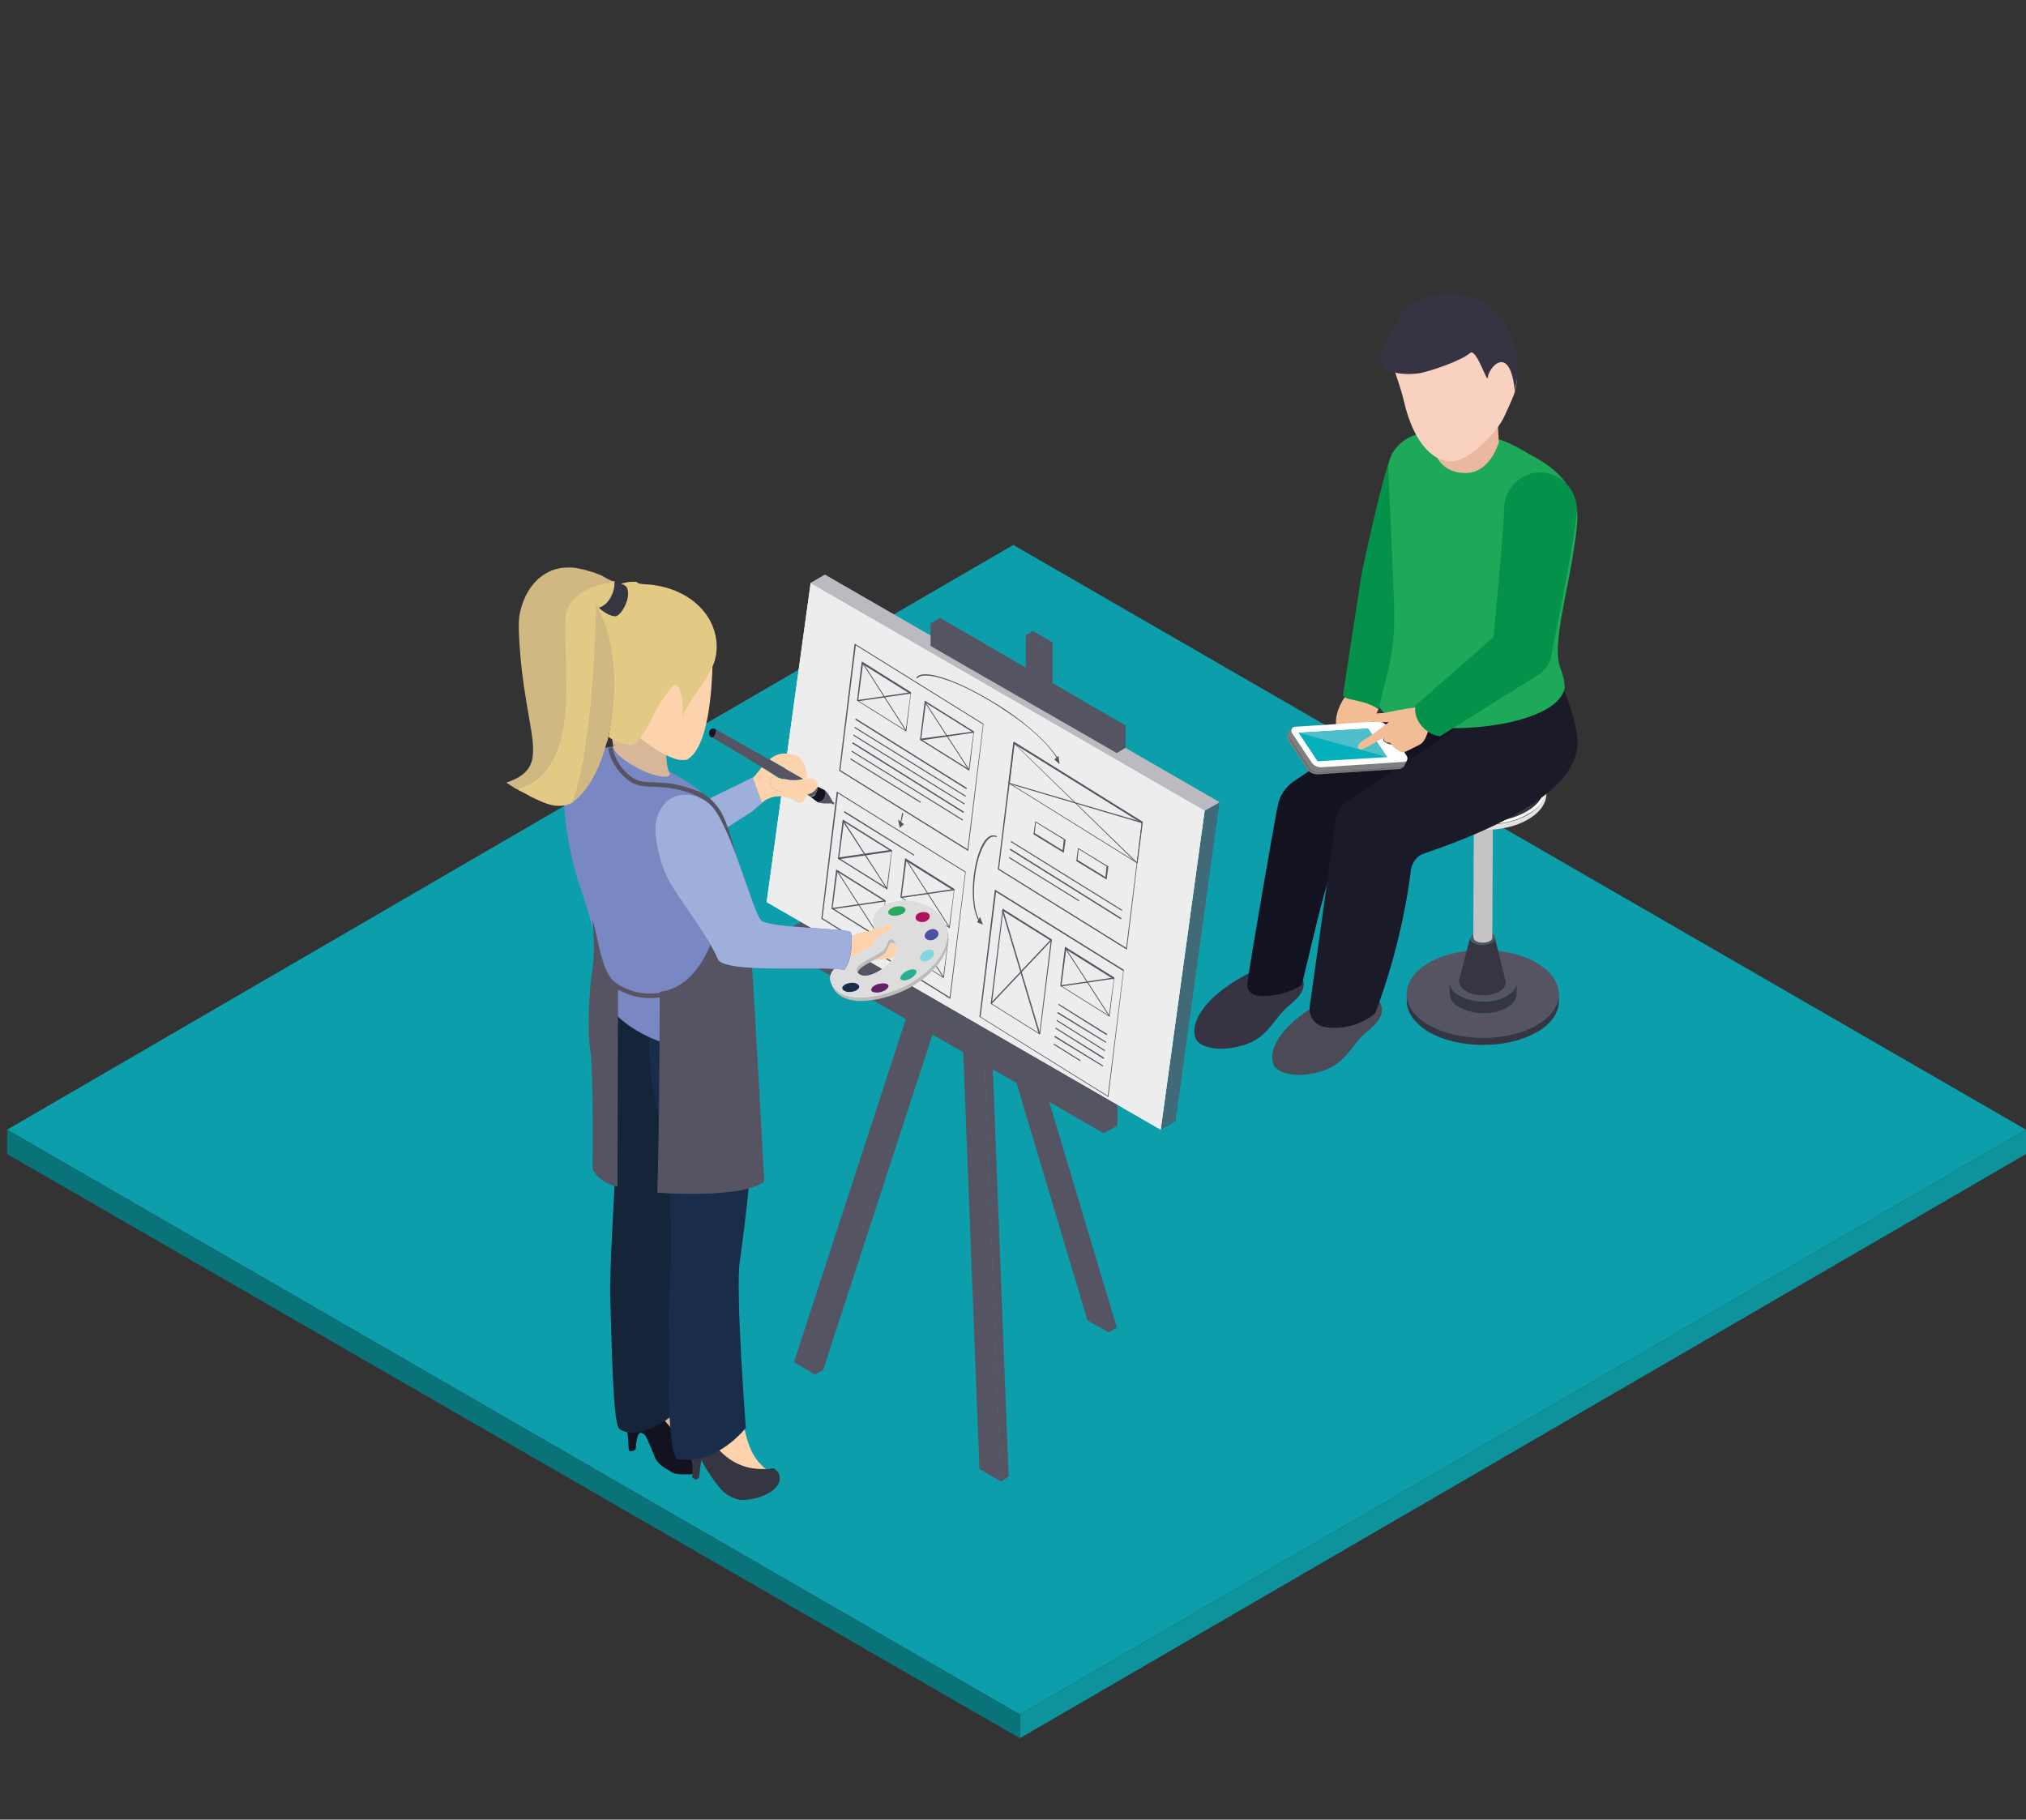 <?xml version="1.0" encoding="utf-8"?>
<!-- Generator: Adobe Illustrator 23.0.3, SVG Export Plug-In . SVG Version: 6.00 Build 0)  -->
<svg version="1.1" id="Layer_1" xmlns="http://www.w3.org/2000/svg" xmlns:xlink="http://www.w3.org/1999/xlink" x="0px" y="0px"
	 viewBox="0 0 340.9 306.2" style="enable-background:new 0 0 340.9 306.2;" xml:space="preserve">
<rect x="0" y="0" width="340.9" height="306.2" fill="#333333" stroke="none"/>
<style type="text/css">
	.st0{enable-background:new    ;}
	.st1{fill:#0C9EAA;}
	.st2{fill:#0E939D;}
	.st3{fill:#0A737A;}
	.st4{opacity:0.7;fill:#565462;enable-background:new    ;}
	.st5{fill:#565462;}
	.st6{opacity:0.3;fill:#565462;enable-background:new    ;}
	.st7{opacity:0.5;fill:#565462;enable-background:new    ;}
	.st8{opacity:0.8;fill:#565462;enable-background:new    ;}
	.st9{fill:#FFFFFF;}
	.st10{fill:#EDEDED;}
	.st11{opacity:0.4;fill:#565462;enable-background:new    ;}
	.st12{fill:#9FAFDB;}
	.st13{fill:#D8B69A;}
	.st14{fill:#FCD3AD;}
	.st15{fill:#131221;}
	.st16{fill:#363542;}
	.st17{fill:#142439;}
	.st18{fill:#192C4A;}
	.st19{fill:#BCBCBB;}
	.st20{fill:#DDDDDD;}
	.st21{fill:#612366;}
	.st22{fill:#25B092;}
	.st23{opacity:0.5;fill:#03B0BC;enable-background:new    ;}
	.st24{fill:#4C529F;}
	.st25{fill:#AE115D;}
	.st26{fill:#26AA5D;}
	.st27{fill:#7988C3;}
	.st28{fill:#606CB1;}
	.st29{fill:none;stroke:#565462;stroke-width:0.75;stroke-miterlimit:10;}
	.st30{fill:#E2CA84;}
	.st31{fill:#CFB882;}
	.st32{fill:#245A6E;}
	.st33{fill:#C5C3C4;}
	.st34{fill:#D5D3D3;}
	.st35{fill:#B2B2B2;}
	.st36{fill:#ACACAC;}
	.st37{fill:#E2E1E1;}
	.st38{fill:#F2BD95;}
	.st39{fill:#363442;}
	.st40{fill:#4B4B57;}
	.st41{fill:#121221;}
	.st42{fill:#1B1A29;}
	.st43{fill:#04924B;}
	.st44{fill:#1DA959;}
	.st45{fill:#EAB89E;}
	.st46{fill:#F9D1C1;}
	.st47{fill:#7E7F7F;}
	.st48{fill:#60605F;}
	.st49{fill:#7F8080;}
	.st50{fill:#03B0BC;}
	.st51{fill:#4EBECB;}
	.st52{fill:#666666;}
</style>
<g>
	<g>
		<g>
			<g class="st0">
				<g>
					<polygon class="st1" points="340.9,190.1 171.6,288.5 1.2,190.1 170.5,91.7 					"/>
				</g>
				<g>
					<polygon class="st2" points="340.9,190.1 340.9,194.2 171.6,292.5 171.6,288.5 					"/>
				</g>
				<g>
					<polygon class="st3" points="171.6,288.5 171.6,292.5 1.2,194.2 1.2,190.1 					"/>
				</g>
			</g>
		</g>
	</g>
	<g>
		<g>
			<polygon class="st4" points="195.3,190.1 197.8,188.7 205.2,135 202.7,136.4 			"/>
			<g>
				<polygon class="st5" points="173.8,106.2 177.1,108.1 175.9,108.8 172.6,106.9 				"/>
				<polygon class="st6" points="173.8,106.2 177.1,108.1 175.9,108.8 172.6,106.9 				"/>
				<polygon class="st5" points="172.6,106.9 175.9,108.8 175.9,116.5 172.6,114.6 				"/>
				<polygon class="st5" points="175.9,108.8 177.1,108.1 177.1,115.8 175.9,116.5 				"/>
				<polygon class="st7" points="175.9,108.8 177.1,108.1 177.1,115.8 175.9,116.5 				"/>
				<polygon class="st5" points="164.8,247.2 168.4,249.3 165.6,177 162,175 				"/>
				<polygon class="st5" points="169.7,248.5 168.4,249.3 165.6,177 166.9,176.2 				"/>
				<polygon class="st7" points="169.7,248.5 168.4,249.3 165.6,177 166.9,176.2 				"/>
				<polygon class="st5" points="183,222.2 186.6,224.2 166.7,157.7 163.1,155.6 				"/>
				<polygon class="st8" points="183,222.2 186.6,224.2 166.7,157.7 163.1,155.6 				"/>
				<polygon class="st5" points="187.9,223.4 186.6,224.2 166.7,157.7 168,156.9 				"/>
				<polygon class="st7" points="187.9,223.4 186.6,224.2 166.7,157.7 168,156.9 				"/>
				<polygon class="st5" points="133.6,229.2 137.1,231.3 156.6,171.8 153,169.7 				"/>
				<polygon class="st5" points="138.5,230.5 137.1,231.3 156.6,171.8 157.9,171 				"/>
				<polygon class="st7" points="138.5,230.5 137.1,231.3 156.6,171.8 157.9,171 				"/>
				<polygon class="st5" points="185.7,190.7 132.7,160.1 132.7,156.3 185.7,186.9 				"/>
				<polygon class="st7" points="185.7,190.7 132.7,160.1 132.7,156.3 185.7,186.9 				"/>
				<polygon class="st5" points="132.7,156.3 185.7,186.9 188,185.6 135,155 				"/>
				<polygon class="st6" points="132.7,156.3 185.7,186.9 188,185.6 135,155 				"/>
				<polygon class="st5" points="188,185.6 188,189.4 185.7,190.7 185.7,186.9 				"/>
				<polygon class="st8" points="188,185.6 188,189.4 185.7,190.7 185.7,186.9 				"/>
				<polygon class="st9" points="129,151.8 195.3,190.1 202.7,136.4 136.4,98.1 				"/>
				<polygon class="st10" points="129,151.8 195.3,190.1 202.7,136.4 136.4,98.1 				"/>
				<g>
					<g>
						<g>
							<path class="st5" d="M152.5,123.1l-8.3-5.2l0.8-6.6l8.3,5.2L152.5,123.1z M144.4,117.9l8,5l0.8-6.1l-8-5L144.4,117.9z"/>
							<polygon class="st5" points="152.4,123 145.1,111.6 145.2,111.5 152.5,122.9 							"/>
							<polygon class="st5" points="144.4,118 144.3,117.8 153.2,116.5 153.3,116.7 							"/>
						</g>
						<g>
							<path class="st5" d="M163.1,129.7l-8.3-5.2l0.8-6.6l8.3,5.2L163.1,129.7z M155,124.4l8,5l0.8-6.1l-8-5L155,124.4z"/>
							<polygon class="st5" points="163,129.6 155.6,118.2 155.7,118.1 163.1,129.5 							"/>
							<polygon class="st5" points="154.9,124.6 154.9,124.3 163.8,123.1 163.8,123.3 							"/>
						</g>
						<polygon class="st5" points="162.6,132.8 143.9,121.1 144,120.9 162.7,132.6 						"/>
						<polygon class="st5" points="162.5,134.1 143.8,122.5 143.8,122.3 162.5,133.9 						"/>
						<polygon class="st5" points="162.3,135.4 143.6,123.8 143.6,123.6 162.3,135.2 						"/>
						<polygon class="st5" points="162.1,136.8 143.4,125.1 143.5,124.9 162.2,136.6 						"/>
						<polygon class="st5" points="162,138.1 143.3,126.5 143.3,126.3 162,137.9 						"/>
						<polygon class="st5" points="154.9,135.1 143.1,127.8 143.1,127.6 154.9,134.9 						"/>
						<polygon class="st5" points="153.8,144 142,136.7 142.1,136.5 153.8,143.8 						"/>
						<path class="st5" d="M162.9,143.2l-21.7-13.5l2.6-21.4l21.7,13.5L162.9,143.2z M141.4,129.6l21.4,13.3l2.6-21L144,108.6
							L141.4,129.6z"/>
						<g>
							<path class="st5" d="M191.4,145.3l-21.7-13.5l0.9-7l21.7,13.5L191.4,145.3z M169.9,131.8l21.4,13.3l0.8-6.6l-21.4-13.3
								L169.9,131.8z"/>
							<polygon class="st5" points="191.3,145.3 170.6,125.1 170.6,125 191.3,145.1 							"/>
							<polygon class="st5" points="169.8,131.9 169.7,131.7 192.1,138.3 192.1,138.5 							"/>
						</g>
						<polygon class="st5" points="188.8,153.3 170.1,141.7 170.1,141.5 188.8,153.1 						"/>
						<polygon class="st5" points="188.6,154.7 169.9,143 170,142.8 188.7,154.5 						"/>
						<polygon class="st5" points="181.6,151.7 169.8,144.4 169.8,144.2 181.6,151.5 						"/>
						<path class="st5" d="M189.6,159.8l-21.7-13.5l2.6-21.4l21.7,13.5L189.6,159.8z M168.1,146.2l21.4,13.3l2.6-21l-21.4-13.3
							L168.1,146.2z"/>
						<g>
							<path class="st5" d="M149.3,149.7l-8.3-5.2l0.8-6.6l8.3,5.2L149.3,149.7z M141.2,144.4l8,5l0.8-6.1l-8-5L141.2,144.4z"/>
							<polygon class="st5" points="149.2,149.6 141.8,138.2 141.9,138 149.3,149.5 							"/>
							<polygon class="st5" points="141.1,144.6 141,144.3 150,143 150,143.3 							"/>
						</g>
						<g>
							<path class="st5" d="M159.8,156.2l-8.3-5.2l0.8-6.6l8.3,5.2L159.8,156.2z M151.7,151l8,5l0.8-6.1l-8-5L151.7,151z"/>
							<polygon class="st5" points="159.7,156.1 152.4,144.7 152.5,144.6 159.8,156 							"/>
							<polygon class="st5" points="151.7,151.1 151.6,150.9 160.5,149.6 160.6,149.8 							"/>
						</g>
						<g>
							<path class="st5" d="M148.2,158.1l-8.3-5.2l0.8-6.6l8.3,5.2L148.2,158.1z M140.1,152.8l8,5l0.8-6.1l-8-5L140.1,152.8z"/>
							<polygon class="st5" points="148.1,158 140.8,146.6 140.9,146.5 148.2,157.9 							"/>
							<polygon class="st5" points="140.1,153 140,152.8 148.9,151.5 149,151.7 							"/>
						</g>
						<g>
							<path class="st5" d="M158.8,164.6l-8.3-5.2l0.8-6.6l8.3,5.2L158.8,164.6z M150.7,159.4l8,5l0.8-6.1l-8-5L150.7,159.4z"/>
							<polygon class="st5" points="158.7,164.5 151.3,153.1 151.4,153 158.8,164.4 							"/>
							<polygon class="st5" points="150.6,159.5 150.6,159.3 159.5,158 159.5,158.2 							"/>
						</g>
						<path class="st5" d="M159.9,168.1l-21.7-13.5l2.6-21.4l21.7,13.5L159.9,168.1z M138.4,154.5l21.4,13.3l2.6-21L141,133.5
							L138.4,154.5z"/>
						<g>
							<path class="st5" d="M175,174.1l-8.3-5.2l2-16l8.3,5.2L175,174.1z M166.9,168.9l8,5l1.9-15.6l-8-5L166.9,168.9z"/>
							<polygon class="st5" points="174.8,174 168.6,153.2 168.8,153.1 175,173.9 							"/>
							<polygon class="st5" points="166.8,169 166.7,168.8 176.8,158.1 176.9,158.3 							"/>
						</g>
						<g>
							<path class="st5" d="M186.7,171.1l-8.3-5.2l0.8-6.6l8.3,5.2L186.7,171.1z M178.6,165.9l8,5l0.8-6.1l-8-5L178.6,165.9z"/>
							<polygon class="st5" points="186.6,171 179.2,159.6 179.3,159.5 186.7,170.9 							"/>
							<polygon class="st5" points="178.5,166 178.5,165.8 187.4,164.5 187.4,164.7 							"/>
						</g>
						<polygon class="st5" points="186.2,174.2 178.1,169.1 178.1,168.9 186.3,174 						"/>
						<polygon class="st5" points="186.1,175.5 177.9,170.5 178,170.3 186.1,175.3 						"/>
						<polygon class="st5" points="185.9,176.9 177.8,171.8 177.8,171.6 185.9,176.7 						"/>
						<polygon class="st5" points="185.7,178.2 177.6,173.1 177.6,172.9 185.8,178 						"/>
						<polygon class="st5" points="185.6,179.5 177.4,174.5 177.5,174.3 185.6,179.3 						"/>
						<polygon class="st5" points="181.8,178.6 177.3,175.8 177.3,175.6 181.8,178.4 						"/>
						<path class="st5" d="M186.5,184.6l-21.7-13.5l2.6-21.4l21.7,13.5L186.5,184.6z M165,171.1l21.4,13.3l2.6-21l-21.4-13.3
							L165,171.1z"/>
						<path class="st5" d="M179,143.5l-5.1-3.1l0.3-2.2l5.1,3.1L179,143.5z M174.1,140.2l4.7,2.9l0.2-1.8l-4.7-2.9L174.1,140.2z"/>
						<path class="st5" d="M186.2,148l-5.1-3.1l0.3-2.2l5.1,3.1L186.2,148z M181.3,144.7l4.7,2.9l0.2-1.8l-4.7-2.9L181.3,144.7z"/>
					</g>
					<g>
						<path class="st5" d="M164.7,155c-1.5-2.4-1.2-8,0-11.5c0.8-2.3,1.9-3.3,3-2.8v0.2c-1-0.5-2,0.6-2.8,2.8c-1.2,3.4-1.5,9,0,11.3
							H164.7z"/>
						<g>
							<polygon class="st5" points="164.9,154.3 165.4,155.6 164.4,155.2 							"/>
						</g>
					</g>
					<g>
						<polygon class="st5" points="151.6,138.5 151.5,138.4 151.8,136.8 152,136.9 						"/>
						<g>
							<polygon class="st5" points="152.1,138.7 151.4,139.3 151.1,137.9 							"/>
						</g>
					</g>
					<g>
						<path class="st5" d="M154.3,114.2l-0.1-0.2c0.7-0.9,2.7-0.5,4.3,0c3,0.9,7,3,10.8,5.5c4.1,2.8,7.2,5.7,8.7,8.1l-0.1,0.1
							c-1.4-2.4-4.5-5.3-8.6-8c-3.7-2.5-7.7-4.6-10.7-5.5C156.3,113.5,154.8,113.5,154.3,114.2z"/>
						<g>
							<polygon class="st5" points="178.1,127.2 178.3,128.6 177.4,127.8 							"/>
						</g>
					</g>
				</g>
				<polygon class="st9" points="136.4,98.1 138.8,96.7 205.2,135 202.7,136.4 				"/>
				<polygon class="st11" points="136.4,98.1 138.8,96.7 205.2,135 202.7,136.4 				"/>
				<polygon class="st5" points="187.9,126.7 156.6,108.7 156.6,104.9 187.9,122.9 				"/>
				<polygon class="st7" points="187.9,126.7 156.6,108.7 156.6,104.9 187.9,122.9 				"/>
				<polygon class="st5" points="156.6,104.9 187.9,122.9 189.4,122.1 158.2,104 				"/>
				<polygon class="st6" points="156.6,104.9 187.9,122.9 189.4,122.1 158.2,104 				"/>
				<polygon class="st5" points="189.4,122.1 189.4,125.8 187.9,126.7 187.9,122.9 				"/>
				<polygon class="st8" points="189.4,122.1 189.4,125.8 187.9,126.7 187.9,122.9 				"/>
			</g>
		</g>
		<g>
			<path class="st12" d="M126.9,130.7c-0.1,0.1-0.1,0.2-0.2,0.3l1.5,4.1c0,0,0.2-0.2,0.5-0.4l-2.2,1.9l-7.2,4.6
				c-0.7-1.2-0.8-3.9-2.8-5.4L126.9,130.7"/>
			<path class="st13" d="M113.5,210.9c-0.3,6-0.8,12-0.9,18.1l0,0l0,0c0.7,6.3,1.5,9.9,3,12.1c0,0.6,0,1.2,0.1,1.8l0,0l0,0
				c-0.1,0-0.1,0-0.2,0.1l0,0c-1.6-1.4-5.1-5-6.2-7.9c-0.9-2.3-1.6-3.9-3.1-4.1l3-0.8v-11.8l0,0l0,0l-4.1-2.7
				C108.1,214.2,110.9,212.5,113.5,210.9"/>
			<path class="st14" d="M117.4,207.6c-2.6,1.4,2.1,3.9-1.6,6.2c0.4,5.8,1.9,12.5,3.4,20.9c0,0.2,0,0.3,0,0.5c0,0.9-0.4,1.7-0.6,2.2
				c0.5,1.3,1.1,3,2.1,4.6c0.2,0.4-0.4,1.9-0.1,2.3c1.6,2.3,4.8,3,8.2,3c0.2,0,0.4,0,0.5,0l0,0c-0.1,0-0.1,0-0.2-0.1H129l0,0h-0.1
				l0,0c0,0-0.1,0-0.1-0.1l0,0c-0.1,0-0.1-0.1-0.2-0.1l0,0l-0.1-0.1l0,0l-0.1-0.1c-0.1-0.1-0.1-0.1-0.2-0.2c-1.9-1.8-2.9-4.4-3.7-11
				l0,0l0,0c0.1-8.1-2.4-14.9-2.4-22.7c0-1.3,0.5-3.9,0.4-5.2"/>
			<path class="st15" d="M106.3,231c1.5,0.2,2.2,1.8,3.1,4.1c1.1,2.9,4.6,6.5,6.2,7.9c0.1,0.1,0.1,0.1,0.2,0.2l0,0
				c0.1,0.7,0.3,1.3,0.5,2.1c0.7,2.5,0.7,2.1,0.8,2.6c-0.3,0.1-0.6,0.1-0.9,0.2c-0.2,0-0.4,0-0.5,0s-0.2,0-0.3,0c-0.1,0-0.2,0-0.2,0
				H115c-0.1,0-0.1,0-0.2,0h-0.1c-0.3,0-0.5,0-0.7-0.1c-0.1,0-0.1,0-0.2,0l0,0c-0.2,0-0.3,0-0.4-0.1c-0.1,0-0.2-0.1-0.3-0.1
				c0,0-0.1,0-0.1-0.1c-1.1-0.6-2.5-1.4-2.9-2.7c0-0.1-0.1-0.3-0.2-0.5c-0.3-0.7-0.8-2-1.2-2.7c-0.1-0.3-0.3-0.4-0.4-0.5
				c-0.2-0.1-0.4-0.2-0.5-0.2s-0.1,0-0.2,0.1c-0.3,0.2-0.4,0.9-0.5,1.3c-0.2,1.1,0,1.1-0.2,1.4c0,0,0,0-0.1,0.1s-0.4,0.2-0.7,0.2
				c-0.1,0-0.2,0-0.3-0.2c-0.3-4.7,0-1.3-1.1-5.3l0,0c-0.1-0.2-0.1-0.5-0.2-0.7s-0.1-0.5-0.2-0.7c0-0.1,0-0.2-0.1-0.3
				c0-0.2-0.1-0.3-0.1-0.5c0-0.1,0-0.1,0-0.2v-0.1c0-0.1,0-0.2,0-0.3c0-0.2,0-0.4,0-0.5c0-0.2,0-0.4,0-0.5l0,0c0-0.2,0-0.3,0-0.5
				c0-0.1,0-0.1,0-0.2c0-0.1,0-0.1,0-0.2c0-0.1,0-0.1,0-0.2c0-0.1,0-0.2,0.1-0.2c0.2-0.8,0.7-1.6,1.4-2.3l0,0l0,0l0,0L106.3,231"/>
			<path class="st16" d="M116.6,235.8L116.6,235.8L116.6,235.8c0.5,1.6,1.3,3.5,2.4,5.4c0.3,0.4,0.5,0.9,0.8,1.3
				c1.8,2.6,4.5,4.7,8.4,4.7c0.2,0,0.4,0,0.6,0l0,0c0.1,0,0.3,0,0.4,0l0,0l0,0h0.1c0.1,0,0.3,0,0.4-0.1l0,0l0,0h0.1l0,0h0.1h0.1h0.1
				h0.1l0,0h0.1c0.1,0.1,0.2,0.2,0.3,0.3l0.1,0.1l0.1,0.1c0,0,0,0.1,0.1,0.1c0,0.1,0.1,0.1,0.1,0.2c0,0.1,0,0.1,0.1,0.2l0,0l0,0l0,0
				c0.8,2.7-3.4,4.2-5.8,4.3h-0.1l0,0c-0.2,0-0.5,0-0.6,0l0,0c-1.3-0.2-2.5-0.9-3.3-1.8c-0.9-1-3.2-4.3-3.2-4.9c0,0,0,0,0-0.1l0,0
				l0,0c-0.4,1-0.3,3-0.6,3.2l-0.4,0.2l-0.6-0.3c0-0.2,0-0.4,0-0.6c0-0.1,0-0.1,0-0.2c0-0.1,0-0.2,0-0.2v-0.1c0-0.1,0-0.2,0-0.2
				c0-0.1,0-0.1,0-0.2v-0.1V247v-0.1v-0.1v-0.1c0-0.1,0-0.1,0-0.2c0-0.1,0-0.1,0-0.2v-0.1v-0.1V246v-0.1l0,0l0,0l0,0
				c0-0.4-0.1-0.1-0.8-2.6c-0.2-0.7-0.4-1.4-0.5-2.1l0,0c0-0.1,0-0.2,0-0.2l0,0c-0.1-0.6-0.2-1.2-0.1-1.8l0,0
				C114.9,238.2,115.4,236.9,116.6,235.8"/>
			<g>
				<path class="st17" d="M103.6,163.6c0,0-3,7.2-2.9,12c0.2,4.8,3,12.5,2.9,19.3c-0.2,6.8-1.1,18.4-0.9,24.1
					c0.2,5.7,0.4,19.9,1.4,21.3c1.1,1.4,6.6,1.6,12.6-5.7v-67.3L103.6,163.6z"/>
				<path class="st18" d="M110.7,165.6c-1.8,5.5-2.1,13.2,0,21.6c2.1,8.4,2.5,21.6,2.1,26.8s-0.9,30.2,1.1,31.5
					c0,0,5.7,1.6,11.6-5.2c0,0-1.8-23.3-1-28.2c0.7-4.8,2.9-22.2,2.5-31.1c-0.4-8.9-0.7-17.4-0.7-17.4L110.7,165.6z"/>
				<path class="st14" d="M142.1,161.2c2.1,0.6,8.3,0.5,9.5-0.7c1.3-1.2,0.8-2.9,0-3.2c-0.7-0.3-4.6,0.2-4.8,0.3
					c-0.3,0.1-4.8,1.5-4.8,1.5L142.1,161.2z"/>
				<g>
					<path class="st19" d="M158.6,154.9c-2.2-2.9-7.3-3.7-10.2-1.6c-2.8,2.1-0.1,4.1-1.1,5.9c-1,1.9-8.8,3.5-7.2,6.9
						c2,4.1,9.9,2,13.5-0.2C159.8,162.1,160.6,157.6,158.6,154.9z M144.5,164.3c-1.3-1.6,4.1-2.9,4.7-4.3c0.5-1.2,0.5-1.5,1.3-1.3
						c0,0,1.2,1.2,0.1,3C149.6,163.4,145.9,165.9,144.5,164.3z"/>
					<path class="st9" d="M158.4,154.3c-2.2-2.9-7.3-3.7-10.2-1.6c-2.8,2.1-0.1,4.1-1.1,5.9c-1,1.9-8.8,3.5-7.2,6.9
						c2,4.1,9.9,2,13.5-0.2C159.6,161.5,160.4,157,158.4,154.3z M144.3,163.7c-1.3-1.6,4.1-2.9,4.7-4.3c0.5-1.2,0.5-1.5,1.3-1.3
						c0,0,1.2,1.2,0.1,3C149.4,162.8,145.7,165.3,144.3,163.7z"/>
					<path class="st20" d="M158.4,154.3c-2.2-2.9-7.3-3.7-10.2-1.6c-2.8,2.1-0.1,4.1-1.1,5.9c-1,1.9-8.8,3.5-7.2,6.9
						c2,4.1,9.9,2,13.5-0.2C159.6,161.5,160.4,157,158.4,154.3z M144.3,163.7c-1.3-1.6,4.1-2.9,4.7-4.3c0.5-1.2,0.5-1.5,1.3-1.3
						c0,0,1.2,1.2,0.1,3C149.4,162.8,145.7,165.3,144.3,163.7z"/>
					<path class="st18" d="M144.4,166.4c0.4-0.4,0.1-0.8-0.6-1c-0.7-0.1-1.5,0.1-1.9,0.5s-0.1,0.8,0.6,1
						C143.3,167,144.1,166.8,144.4,166.4z"/>
					<path class="st21" d="M149.5,166c0.1-0.4-0.5-0.6-1.3-0.5s-1.5,0.5-1.6,1c-0.1,0.4,0.5,0.6,1.3,0.5S149.4,166.4,149.5,166z"/>
					<path class="st22" d="M154,163.2c-0.4-0.2-1.3,0-1.9,0.5c-0.6,0.5-0.8,1-0.4,1.2c0.4,0.2,1.3,0,1.9-0.5S154.4,163.4,154,163.2z
						"/>
					<path class="st9" d="M156.5,159.8c-0.6,0-1.3,0.4-1.6,1c-0.3,0.5,0,1,0.6,1s1.3-0.4,1.6-1C157.3,160.3,157.1,159.8,156.5,159.8
						z"/>
					<path class="st23" d="M156.5,159.8c-0.6,0-1.3,0.4-1.6,1c-0.3,0.5,0,1,0.6,1s1.3-0.4,1.6-1
						C157.3,160.3,157.1,159.8,156.5,159.8z"/>
					<path class="st24" d="M156.6,156.4c-0.6,0.2-1.1,0.7-1,1.2s0.7,0.7,1.3,0.6c0.6-0.2,1.1-0.7,1-1.2S157.2,156.2,156.6,156.4z"/>
					<path class="st25" d="M154.5,153.7c-0.5,0.3-0.6,0.9-0.2,1.2c0.4,0.3,1.2,0.4,1.7,0c0.5-0.3,0.6-0.9,0.2-1.2
						C155.8,153.4,155.1,153.4,154.5,153.7z"/>
					<path class="st26" d="M149.5,153.3c-0.2,0.4,0.2,0.8,1,0.8s1.6-0.3,1.8-0.8c0.2-0.4-0.2-0.8-1-0.8S149.7,152.9,149.5,153.3z"/>
				</g>
				<path class="st14" d="M142.1,158c1.4-0.2,1.8-1.1,3.5-1.2c1.6-0.2,3.9-1.2,4.1-1.3c0.2-0.1,0.6,0.1,0.4,0.6
					c-0.2,0.4-3,1.7-2.9,2.1c0.1,0.3-0.5,1.3-2,1.7c-1.4,0.4-3.3-0.1-3.3-0.1L142.1,158z"/>
				<path class="st27" d="M103.7,125.6c-5.2,0.4-7.9,2.7-8.6,6.8c-0.7,4.1,1,12.5,2.4,16.5s4.3,13.6,4,17.5c-0.4,4,7.8,9.6,14,9.7
					c6.1,0.2,8.6-1,9.5-3s0.1-11.3-0.8-15.8s-1.3-15.3-2.6-18.7c-1.1-3-2.2-5.2-9.4-9C109.8,128.5,103.7,125.6,103.7,125.6z"/>
				<path class="st5" d="M115.8,132.9c9.5,4.5,7.3,32.7-4.8,34c0,0,0,21.7-0.4,33.8c0,0,14.4,1.1,18-1.9c0,0-1.6-29.6-2.1-36.9
					c-0.5-7.8-2.7-21.2-5.3-25.5C118.5,132.4,115.8,132.9,115.8,132.9z"/>
				<g>
					<path class="st28" d="M110.5,137.7c1.5-5.1,6.6-4.7,9.1-2.2c3.4,3.4,7.1,18.1,8.5,19.4c1.4,1.3,14.8,1.3,15.1,2
						c0.3,2.3,0,4.8-1.1,6.3c-4-0.7-20.2,0.7-21.3-1.8c-1.7-4-6.4-9.8-8.3-13.3C110.6,144.5,109.9,139.7,110.5,137.7z"/>
					<path class="st12" d="M110.5,137.7c1.5-5.1,6.6-4.7,9.1-2.2c3.4,3.4,7.1,18.1,8.5,19.4c1.4,1.3,14.8,1.3,15.1,2
						c0.3,2.3-0.1,4.8-1.1,6.3c-3.9-0.7-20.2,0.7-21.3-1.8c-1.7-4-6.4-9.8-8.3-13.3C110.6,144.5,109.9,139.7,110.5,137.7z"/>
				</g>
				<path class="st5" d="M99.7,154.8c1,2.9,1.5,9.6,4.3,10.8l-0.1,34.1c0,0-3-0.5-4.2-3c0,0,0.2-16.9-0.4-20.1
					c-0.5-3.2-0.2-10.2,0.4-13.5C100.2,159.6,99.7,154.8,99.7,154.8z"/>
				<path class="st29" d="M118.3,134c-2.8-1.4-5.2-1.8-6.9-1.9c-2.1-0.2-3.4,0.1-5-0.8c-1.6-1-2.6-2.6-2.8-3c-0.6-1-0.8-1.9-0.9-2.5
					"/>
				<path class="st29" d="M103.8,166c0.7,0.4,1.7,0.9,3.1,1.3c1.8,0.4,3.4,0.3,4.3,0.1"/>
			</g>
			<path class="st13" d="M104.1,125.2c1.2,0,3.3,0.7,5.3,1.9c1.7,1,2.9,2.1,3.2,2.8c0,0.1,0,0.1,0.1,0.2v0.1c0,0.2-0.1,0.3-0.2,0.4
				c-0.2,0.1-0.4,0.1-0.7,0.1c-1.2,0-3.3-0.7-5.3-1.9c-1.1-0.6-1.9-1.3-2.5-1.8c-0.5-0.5-0.8-1-0.8-1.3c0-0.1,0.1-0.3,0.2-0.3
				C103.6,125.3,103.8,125.2,104.1,125.2"/>
			<g>
				<path class="st13" d="M112.7,130.1v0.1l0,0l0,0C112.7,130.2,112.7,130.1,112.7,130.1 M106.7,122.4c-0.4,0.6-0.8,1-1.3,1
					c-0.1,0-0.1,0-0.2,0c-0.9,0-1.8-0.4-2.6-0.8c0,0.1,0.1,0.3,0.1,0.4c0.1,0.2,0.1,0.5,0.2,0.7c0.1,0.7,0.2,1.3,0.3,2l0,0
					c0-0.1,0.1-0.3,0.2-0.3c0.2-0.1,0.4-0.1,0.7-0.1c1.2,0,3.3,0.7,5.3,1.9c1.7,1,2.9,2.1,3.2,2.8c-0.1-0.2-0.1-0.4-0.2-0.6
					c-0.2-0.7-0.2-1.4-0.3-2c0-0.6,0-1.1,0-1.6c-1.6-0.4-3.8-1.7-5.2-3C106.9,122.6,106.8,122.5,106.7,122.4"/>
				<path class="st14" d="M119.9,111.5c-0.1,4.7-0.7,14-4.1,16.2c-0.2,0.2-0.6,0.2-0.9,0.2s-0.6,0-0.9-0.1c-1.8-0.4-4.3-2-6-3.4
					c-0.1-0.1-0.2-0.2-0.3-0.3c1.9-2.6,3.8-8.9,5.7-9.1h0.1c0.9,0,1.7,1.3,1.5,4.9C116.4,116.3,117.7,114.3,119.9,111.5"/>
				<path class="st30" d="M106.9,97.9c-0.2,0-0.3,0-0.5,0c0,0-0.1,0-0.1,0c-0.6,0-1.2,0.2-1.8,0.3c0.7,0.5,0.9,1.4,0.8,2.3
					c-0.1,0.8-0.6,1.6-1,2.3c-0.2,0.3-0.5,0.7-0.9,0.8c-0.2,0-0.5,0-0.7-0.1c-0.8-0.2-2-1.7-2.7-2.2c1.7,3.3,3,8,3.2,11.7
					c0.2,3.7-0.2,7.4-0.8,11c0.9,0.7,1.9,1.1,3,1.3c0.4,0.1,0.8,0.1,1.1,0c0.4-0.1,0.6-0.4,0.9-0.7c2.1-2.6,3-5.9,5.2-8.4
					c0.4-0.4,0.7-1.1,1.2-0.9c0.2,0.1,0.4,0.4,0.5,0.6c0.6,1.3,0.7,3.3,0.5,4.7c1.3-3.1,3.9-5.7,5.2-8.7c1.2-2.9,0.5-6.4-1.4-8.8
					c-2-2.6-5.1-4.1-8.3-4.6c-0.9-0.2-1.8-0.1-2.7-0.3c0,0-0.1,0-0.1,0C107.2,98,107.1,97.9,106.9,97.9"/>
				<path class="st30" d="M102.3,97.8c0.4,0,0.7,0,1.1,0c0.1,0.2,0.7,1.4,0.1,2.7c-0.6,1.5-2.1,1.8-2.3,1.9
					c-0.3-0.2-0.5-0.4-0.8-0.6c0,0-0.2,22.6-4,33.2c-0.7,0.4-1.4,0.6-2.1,0.6h-0.1c-0.4,0-0.8,0-1.2-0.1c-1.1-0.2-2.4-0.8-3.8-1.5
					c-0.4-0.2-0.8-0.5-1.3-0.7c-0.2-0.1-0.4-0.2-0.6-0.3l-0.1-0.1c-0.1-0.1-0.3-0.2-0.4-0.2s-0.1-0.1-0.2-0.1l-0.1-0.1
					c7.2-1.9,8.3-10.1,8.3-17.6c0-3.4-0.2-6.6-0.2-9.1c0-1.9,0-2.9,0.5-3.9C96.5,98.9,100.6,98.1,102.3,97.8z"/>
				<path class="st31" d="M100.3,101.8c0,0,0.2,0.1,0.4,0.1c0.2,0.1,0.3,0.1,0.2,0.1c-0.1,0-0.1-0.1-0.2-0.1s-0.1,0-0.1,0.1
					c-0.1,0.2,0,0.6,0.4,1.2c2.6,4.9,3,13.4,1.4,20.6c0,0.2-0.1,0.4-0.1,0.5c0,0.2-0.1,0.4-0.2,0.6c-0.3,1.1-0.6,2.1-1,3.1
					c-0.9,2.4-2.1,4.5-3.6,6c-0.4,0.4-0.7,0.7-1.1,0.9C100.1,124.4,100.3,101.8,100.3,101.8"/>
				<path class="st31" d="M95.7,95.5c0.5,0,1.1,0,1.8,0.2c0.8,0.1,1.5,0.4,2.3,0.6c0.1,0,0.2,0.1,0.3,0.1c0.2,0.1,0.3,0.1,0.5,0.2
					c0.6,0.2,1.1,0.5,1.6,0.8c0.4,0.2,1,0.5,1.5,0.5c-1.8,0.2-6.5,1-8.1,4.3c-0.4,0.9-0.5,1.8-0.5,3.9c0,2.5,0.2,5.7,0.2,9.1
					c0,7.5-1.1,15.7-8.3,17.6c-0.6-0.3-1.2-0.7-1.8-1.1c3.5-1.2,4.5-2.8,4.5-5.5c0-3.8-2-9.8-2.4-20c0-1-0.1-2.3,0.4-3.9
					c0.2-0.8,1.3-4.5,4.7-6.1C93.6,95.6,94.8,95.5,95.7,95.5z"/>
				<path class="st16" d="M103.4,97.8C103.5,97.8,103.5,97.8,103.4,97.8c0.4,0.2,0.7,0.3,1,0.4c0.1,0,0.2,0.1,0.3,0.1l0,0l0,0l0,0
					c0.5,0.2,0.8,0.4,0.9,0.9c0.4,1.3-0.6,3.6-1.6,4.3c-0.1,0.1-0.3,0.2-0.5,0.2c-0.8,0-2.1-0.8-2.7-1.4c0-0.1,0.1-0.1,0.1-0.1
					c0.1,0,0.1,0,0.2,0.1c0.1,0-0.1-0.1-0.2-0.1c0.1,0,0.2-0.1,0.3-0.1c1.4-0.7,2.2-2.5,2.2-4l0,0l0,0l0,0l0,0
					C103.4,97.9,103.4,97.8,103.4,97.8"/>
			</g>
			<path class="st14" d="M128.2,129.1c-0.4,0.5-0.8,1-1.3,1.6c-0.1,0.1-0.1,0.2-0.2,0.3l1.5,4.1c0,0,0.2-0.2,0.5-0.4
				c0.5-0.3,1.3-0.7,2.4-0.7l0,0c0.2,0,0.3,0,0.5,0c0.8,0.1,1.7,0.4,2.6,1c0.1,0,0.2,0.1,0.3,0.1c0.6,0,1.2-0.9,1.2-1.4
				c-0.2,0-0.5,0.1-0.8,0.1c-2.1,0-4.8-1-4.8-1c-1.5-2.1,0.5-2.1,0.5-2.1c0.1,0.1,0.3,0.1,0.4,0.2L128.2,129.1 M132.1,126.8
				c-1,0-1.8,0.3-2.6,1l5.8,3.3h0.1c0.1,0,0.3-0.1,0.4-0.1c-0.1-1-0.2-2-0.7-2.8l0,0c-0.3-0.6-0.8-1-1.4-1.2
				C133,126.9,132.5,126.8,132.1,126.8"/>
			<g>
				<path class="st5" d="M137.5,132.5c-0.2,0.3-0.4,0.6-0.9,0.9c-0.2,0.1-0.5,0.2-0.8,0.3l0.6,0.4l0,0c0.1,0,0.5-0.1,0.9-0.6l0,0
					c0-0.1,0.1-0.1,0.1-0.2c0,0,0,0,0-0.1s0-0.1,0.1-0.2C137.6,132.8,137.5,132.6,137.5,132.5z"/>
				<path class="st5" d="M120.4,122.7c0,0,0.2,0.3-0.1,0.8c-0.3,0.5-0.6,0.5-0.6,0.5l0,0l8.5,5.1l2.8,1.7c0.9,0.3,1.8,0.5,2.5,0.5
					s1.2-0.1,1.7-0.2l-5.8-3.3L120.4,122.7z"/>
			</g>
			<path class="st15" d="M120.4,122.7c-0.1-0.1-0.3-0.1-0.4-0.1c-0.3,0-0.5,0.1-0.6,0.4c-0.1,0.1-0.1,0.2-0.1,0.4
				c0,0.3,0.1,0.5,0.4,0.7l0,0c0.1,0,0.4,0,0.6-0.5C120.6,123,120.4,122.7,120.4,122.7z"/>
			<g>
				<path class="st5" d="M140.1,134.9L140.1,134.9C140.1,134.8,140.1,134.8,140.1,134.9c0-0.1-0.9-1.7-1.3-1.9c0,0,0.2,0.4,0.1,0.8
					c0,0.1-0.1,0.3-0.2,0.5c-0.4,0.7-1.1,0.7-1.1,0.7c0.1,0.1,0.5,0.1,0.9,0.2c0.5,0,1,0,1.2,0h0.1c0,0,0,0,0.1,0l0.3,0.2l0.2-0.3
					L140.1,134.9z"/>
				<path class="st5" d="M137.4,133.2C137.4,133.2,137.4,133.3,137.4,133.2C137.4,133.3,137.4,133.2,137.4,133.2L137.4,133.2z"/>
			</g>
			<path class="st32" d="M137.5,133c0,0.1,0,0.1-0.1,0.2l0,0C137.5,133.2,137.5,133.1,137.5,133"/>
			<path class="st15" d="M138.8,133c-0.3-0.2-1-0.5-1.2-0.6c0,0,0,0.1-0.1,0.1l0,0c0,0.1,0.1,0.3,0,0.5c0,0.1,0,0.1-0.1,0.2
				c0,0,0,0,0,0.1c0,0-0.1,0.1-0.1,0.2l0,0c-0.3,0.6-0.7,0.6-0.9,0.6l0,0l0,0c0,0,0.9,0.7,1.2,0.9c0,0,0.7,0,1.1-0.7
				c0.1-0.2,0.1-0.3,0.2-0.5C139,133.3,138.8,133,138.8,133z"/>
			<path class="st14" d="M130.6,130.7c0.1,0.1,0.3,0.1,0.4,0.2c0.9,0.3,1.8,0.5,2.5,0.5c0.6,0,1.2-0.1,1.7-0.2h0.1
				c0.1,0,0.3-0.1,0.4-0.1c0.3-0.1,0.5-0.1,0.7-0.1h0.1c0.1,0,0.2,0,0.3,0l0,0c0.5,0.2,1,0.7,0.7,1.4l0,0v0.1l0,0
				c-0.2,0.3-0.4,0.6-0.9,0.9c-0.2,0.1-0.5,0.2-0.8,0.3h-0.1c-0.2,0-0.5,0.1-0.8,0.1c-2.1,0-4.8-1-4.8-1
				C128.6,130.7,130.6,130.7,130.6,130.7"/>
		</g>
		<g>
			<path class="st5" d="M258.4,172.6c-5.1,2.8-13.1,2.7-18.1-0.2c-4.9-2.9-4.8-7.6,0.3-10.5c5.1-2.8,13.2-2.7,18.1,0.2
				C263.6,165.1,263.5,169.8,258.4,172.6z M253.5,169.6c2.2-1.3,2.3-3.3,0.1-4.6s-5.8-1.4-8-0.1c-2.2,1.2-2.3,3.3-0.1,4.6
				C247.6,170.8,251.2,170.9,253.5,169.6L253.5,169.6z"/>
			<path class="st5" d="M253.6,163c-2.2-1.3-5.8-1.4-8-0.1c-2.2,1.3-2.3,3.3-0.1,4.6s5.8,1.3,8,0.1
				C255.7,166.4,255.8,164.3,253.6,163z"/>
			<path class="st5" d="M251,158.7c-0.8,0.4-2.1,0.4-2.9,0c-0.8-0.5-0.8-1.2,0-1.7c0.8-0.4,2.1-0.4,2.9,0
				C251.8,157.6,251.8,158.3,251,158.7z"/>
			<path class="st16" d="M258.4,172.6c-5.1,2.8-13.1,2.7-18.1-0.2c-2.4-1.4-3.6-3.3-3.6-5.2v1.2c0,1.9,1.2,3.7,3.6,5.2
				c4.9,2.9,13,3,18.1,0.2c2.6-1.4,3.9-3.4,3.9-5.3v-1.2C262.3,169.2,261,171.2,258.4,172.6z"/>
			<path class="st16" d="M245.5,169.5c2.2,1.3,5.8,1.4,8,0.1c1.1-0.6,1.7-1.5,1.7-2.3v-2c0,0.9-0.6,1.7-1.7,2.3
				c-2.2,1.3-5.8,1.2-8-0.1c-1.1-0.6-1.6-1.5-1.6-2.3v2C243.9,168,244.4,168.9,245.5,169.5z"/>
			<path class="st16" d="M246.7,166.8c1.5,0.9,4,0.9,5.5,0.1c0.9-0.5,1.3-1.3,1.1-2l-1.8-7.2c0.1,0.4-0.1,0.7-0.6,1
				c-0.8,0.4-2.1,0.4-2.9,0c-0.5-0.3-0.6-0.6-0.6-1l-1.9,7.2C245.5,165.6,245.8,166.3,246.7,166.8z"/>
			<path class="st33" d="M251.2,136.6l-0.1,21.2c0,0.2-0.2,0.5-0.5,0.6c-0.6,0.3-1.6,0.3-2.2,0c-0.3-0.2-0.5-0.4-0.5-0.7l0.1-21.2
				c0,0.2,0.2,0.5,0.5,0.6c0.6,0.4,1.6,0.4,2.2,0C251.1,137.1,251.2,136.8,251.2,136.6L251.2,136.6z"/>
			<path class="st34" d="M250.7,136c0.6,0.4,0.6,0.9,0,1.3c-0.6,0.4-1.6,0.4-2.2,0c-0.6-0.4-0.6-0.9,0-1.3
				C249.1,135.6,250.1,135.6,250.7,136z"/>
			<path class="st35" d="M250.8,129.3v7.2c0,0.2-0.1,0.3-0.3,0.5c-0.5,0.3-1.2,0.3-1.6,0c-0.2-0.1-0.3-0.3-0.3-0.5v-7.2
				c0,0.2,0.1,0.3,0.3,0.5c0.5,0.3,1.2,0.3,1.6,0C250.7,129.7,250.8,129.5,250.8,129.3L250.8,129.3z"/>
			<path class="st36" d="M250.5,128.9c0.5,0.3,0.5,0.7,0,0.9c-0.5,0.3-1.2,0.3-1.6,0c-0.5-0.3-0.5-0.7,0-0.9
				C249.3,128.6,250,128.6,250.5,128.9z"/>
			<path class="st37" d="M260.2,132.8v0.8c0,1.5-1,3.1-3.1,4.3c-4.1,2.4-10.8,2.3-14.9-0.1c-2.1-1.2-3.1-2.8-3.1-4.4v-0.8
				c0,1.6,1,3.2,3.1,4.4c4.1,2.4,10.8,2.4,14.9,0.1C259.1,135.9,260.1,134.3,260.2,132.8L260.2,132.8z"/>
			<path class="st9" d="M257.1,128.4c4.1,2.4,4.1,6.3,0,8.6c-4.1,2.4-10.8,2.3-14.9-0.1c-4.1-2.4-4.1-6.3,0-8.6
				C246.3,126,253,126,257.1,128.4z"/>
			<path class="st16" d="M259.8,129.6v2.9c0,1.5-1,3-3,4.1c-4,2.3-10.4,2.3-14.4,0c-2-1.2-3-2.7-3-4.2v-2.9c0,1.5,1,3,3,4.2
				c4,2.3,10.4,2.3,14.4,0C258.8,132.6,259.8,131.1,259.8,129.6L259.8,129.6z"/>
			<path class="st5" d="M256.8,125.4c4,2.3,4,6.1,0,8.4s-10.4,2.3-14.4,0s-4-6.1,0-8.3C246.4,123.1,252.9,123.1,256.8,125.4z"/>
			<g>
				<path class="st38" d="M231.8,116.4c-0.8-0.4-2-1.6-2.8-2c-1,2-2.4,2.2-3.1,3.5c-1.2,2.1-1.3,3.6-0.9,5.3
					c0.4,1.5,2.5,2.9,3.3,1.7c1-1.4,2.8-3.3,3.6-5.5C232.6,118.1,231.1,117.6,231.8,116.4"/>
				<path class="st39" d="M217.2,161.2c-0.2-0.4-0.4-0.7-0.6-1.1c-1.9-2.9,0.3,0.5-5.1,3c-11,5.2-11.7,11.1-9.6,12.5
					c2.1,1.4,6.1,1,8.8-0.3c2.9-1.4,4-4.3,6.1-6C221.4,165.7,218.7,164.1,217.2,161.2"/>
				<path class="st40" d="M230.3,165.6c-0.2-0.4-0.4-0.7-0.6-1.1c-1.9-2.9,0.3,0.5-5.1,3c-11,5.2-11.7,11.1-9.6,12.5
					c2.1,1.4,6.1,1,8.8-0.3c2.9-1.4,4-4.3,6.1-6C234.6,170.1,231.9,168.5,230.3,165.6"/>
				<path class="st41" d="M209.9,165.3c-0.6,4.4,8.6,1.4,9.1,0.4s4.3-20,7.6-26.2c0,0,29.3-6.9,30.1-17.9c0.4-4.7-5.2-12.8-5.2-12.8
					l-33.7,22.6c-1.5,1-2.5,2.5-2.8,4.2C214.9,135.6,210.5,160.9,209.9,165.3"/>
				<path class="st42" d="M222.8,172.8c3.3,0.6,6.5-0.5,8.6-2.3c3.6-9.5,5.4-18.8,6-24.1c0.2-1.3,1-2.4,2.3-2.8
					c6.6-2.3,25-8.8,25.7-18c0.4-4.7-4.2-13.9-4.2-13.9l-34.3,23c-1.1,0.7-1.8,1.8-2.1,3.1l-4.4,31.4
					C220.1,170.9,221.2,172.5,222.8,172.8"/>
				<path class="st43" d="M232,119.4c-2.5-1.9-6.3-1.4-6-2.6l3.1-20.2c0,0,3.2-15.3,4.8-19.4c1.2-3.1,4.7-4.7,7.8-3.5
					c3.3,1.2,4.9,5,3.4,8.2c-2.1,4.7-7.4,20.2-7.4,20.2L232,119.4z"/>
				<path class="st44" d="M234.6,103.1c0.1,7.7-1.5,10.8-2.5,15.8c2.4,5.8,29.8,4.6,31.2-3.2c-0.3-4.2-2-2.7-0.7-11.1
					c0.6-3.8,2.3-10.9,2.8-16.8c0.2-2.8-1-5.7-2.9-7.7c-1.3-1.4-3-2.5-4.7-3.4c-1.7-1-3.5-2.1-5.4-2.7c-2.9-0.8-9.4-1-12.2-1.1
					c-3.5-0.1-6.8,2.9-6.6,6.3C233.9,86.4,234.5,98.1,234.6,103.1"/>
				<path class="st45" d="M240.5,66.2l1,10.1c0,0,0.9,3.3,5.1,3.3s5.6-5.2,5.6-5.2L251.6,64L240.5,66.2z"/>
				<path class="st46" d="M254.9,61.4c0.9,3.7-0.3,5.3-1.7,8.5c-1.2,2.8-5.6,7.3-8.6,7.7c-3.1,0.4-6.7-2.7-8.4-10.2
					c-0.7-3.1-2.4-6.5-2.2-9c0.4-3.6,3.7-6.5,8-7.5C249.4,49.1,253.1,54,254.9,61.4"/>
				<path class="st39" d="M254.9,65.9c0.3-1.7,0.9-4.7,0.3-6.5c-1.1-3.3-2.5-7.1-5.9-8.8c-2.7-1.3-6.1-1.4-9-0.6
					c-1.6,0.4-3.1,1.3-4.2,2.6c-1.5,1.8-2.3,4.1-3.4,6.1c-0.4,0.7-0.7,1.5-0.4,2.3c0.8,2.1,4.8,2.1,6.6,1.8c1.6-0.3,6.9-2,8.6-3.5
					c1-0.2,2.5,4.4,2.8,4.4C250.4,61.8,254.1,57.6,254.9,65.9"/>
				<g>
					<g>
						<g>
							<path class="st47" d="M219.2,123.6L219.2,123.6l11.8-0.7c0.7,0,1.4,0.3,1.8,0.9l2.3,3.5l1.6,0.8l-0.5,0.9l0,0l-0.1,0.1l0,0
								c-0.1,0.1-0.3,0.2-0.5,0.3l-13.8,0.9c-0.8,0-1.5-0.3-1.9-0.9l-3.2-4.9c-0.1-0.2-0.1-0.5-0.1-0.7l0,0l0.5-1.1L219.2,123.6z"/>
							<path class="st47" d="M216.8,123.8L216.8,123.8l0.5-1.1l1.9,0.9l0,0l1.3-0.1l3.3,2.9l-1.5,3l-0.4,0.8c-0.8,0-1.5-0.3-1.9-0.9
								l-3.2-4.9C216.7,124.2,216.7,124,216.8,123.8z"/>
							<path class="st48" d="M217,124.2l3.2,4.9c0.4,0.6,1.1,1,1.9,0.9l13.8-0.9c0.2,0,0.4-0.1,0.5-0.3l0,0l0,0l0,0l-0.1,0.1l0,0
								c-0.1,0.1-0.3,0.2-0.5,0.3l-13.8,0.9c-0.8,0-1.5-0.3-1.9-0.9l-3.2-4.9c-0.1-0.2-0.1-0.5-0.1-0.7l0,0l0.1-0.2l0,0
								C216.8,123.8,216.8,124,217,124.2z"/>
							<path class="st9" d="M222.4,129.2l13.8-0.9c0.5,0,0.8-0.6,0.5-1.1l-3.2-4.9c-0.4-0.6-1.1-0.9-1.8-0.9l-13.8,0.9
								c-0.5,0-0.8,0.6-0.5,1.1l3.2,4.8C221,128.9,221.7,129.2,222.4,129.2z"/>
							<path class="st49" d="M217.4,123.4l3.2,4.8c0.4,0.6,1.1,1,1.9,0.9l13.8-0.9c0.2,0,0.4-0.1,0.5-0.3c-0.1,0.3-0.3,0.5-0.6,0.5
								l-13.8,0.9c-0.8,0-1.5-0.3-1.9-0.9l-3.2-4.8c-0.2-0.3-0.1-0.6,0-0.8C217.2,123,217.3,123.3,217.4,123.4z"/>
							<polygon class="st50" points="233.4,127.4 230.2,122.6 218.5,123.3 221.7,128.1 							"/>
							<polygon class="st51" points="233.4,127.4 230.2,122.6 218.5,123.3 							"/>
							<path class="st52" d="M233.2,124c0.4,0,1,0.3,1.3,0.6c0.2,0.4,0.1,0.7-0.4,0.7c-0.4,0-1-0.3-1.3-0.6
								C232.6,124.3,232.8,124,233.2,124z"/>
						</g>
					</g>
				</g>
				<path class="st38" d="M238.4,119c0,0-3.4,0.5-4.6,0.8c-1.2,0.4-4,0-3.9,1s3.8,0.7,3.8,0.7c-0.4,0.3-1,0.8-1.2,0.9
					c-0.7,0.5-1.5,1.2-2.2,1.6c-0.8,0.5-1.7,1-1.8,1.6c-0.1,0.3,0.1,0.4,0.5,0.5c0.2,0.1,0.4-0.1,0.6-0.2c0.6-0.3,1.4-0.7,2-1.1
					c0.3-0.2,1-0.5,1.3-0.7c-0.2,0.3,0.1,0.7,0.5,0.8c0.2,0,0.4,0,0.5,0.1c0.2,0.1,0.3,0.3,0.4,0.5c0.2,0.3,0.7,0.6,1,0.8
					c0.5,0.4,1.1,0.3,1.6,0c0.4-0.2,0.8-0.4,1.2-0.6s0.9-0.4,1.2-0.7c0.4-0.4,0.6-0.9,0.8-1.4c0-0.1,0.5-1.3,0.6-1.1L238.4,119z"/>
				<path class="st43" d="M242.3,123.9c-2.9-0.4-4.6-3.3-4.1-5.2l13.1-11.5c0,0,1.7-17.3,1.8-21.8c0.1-3.3,2.9-6,6.2-5.9
					c3.5,0.1,6.2,3.1,6,6.6c-0.3,4.2-3.2,19-4.3,24.3c-0.2,1.2-0.9,2.3-1.9,3L242.3,123.9z"/>
			</g>
		</g>
	</g>
</g>
<path class="st31" d="M103.9,92.6"/>
</svg>
